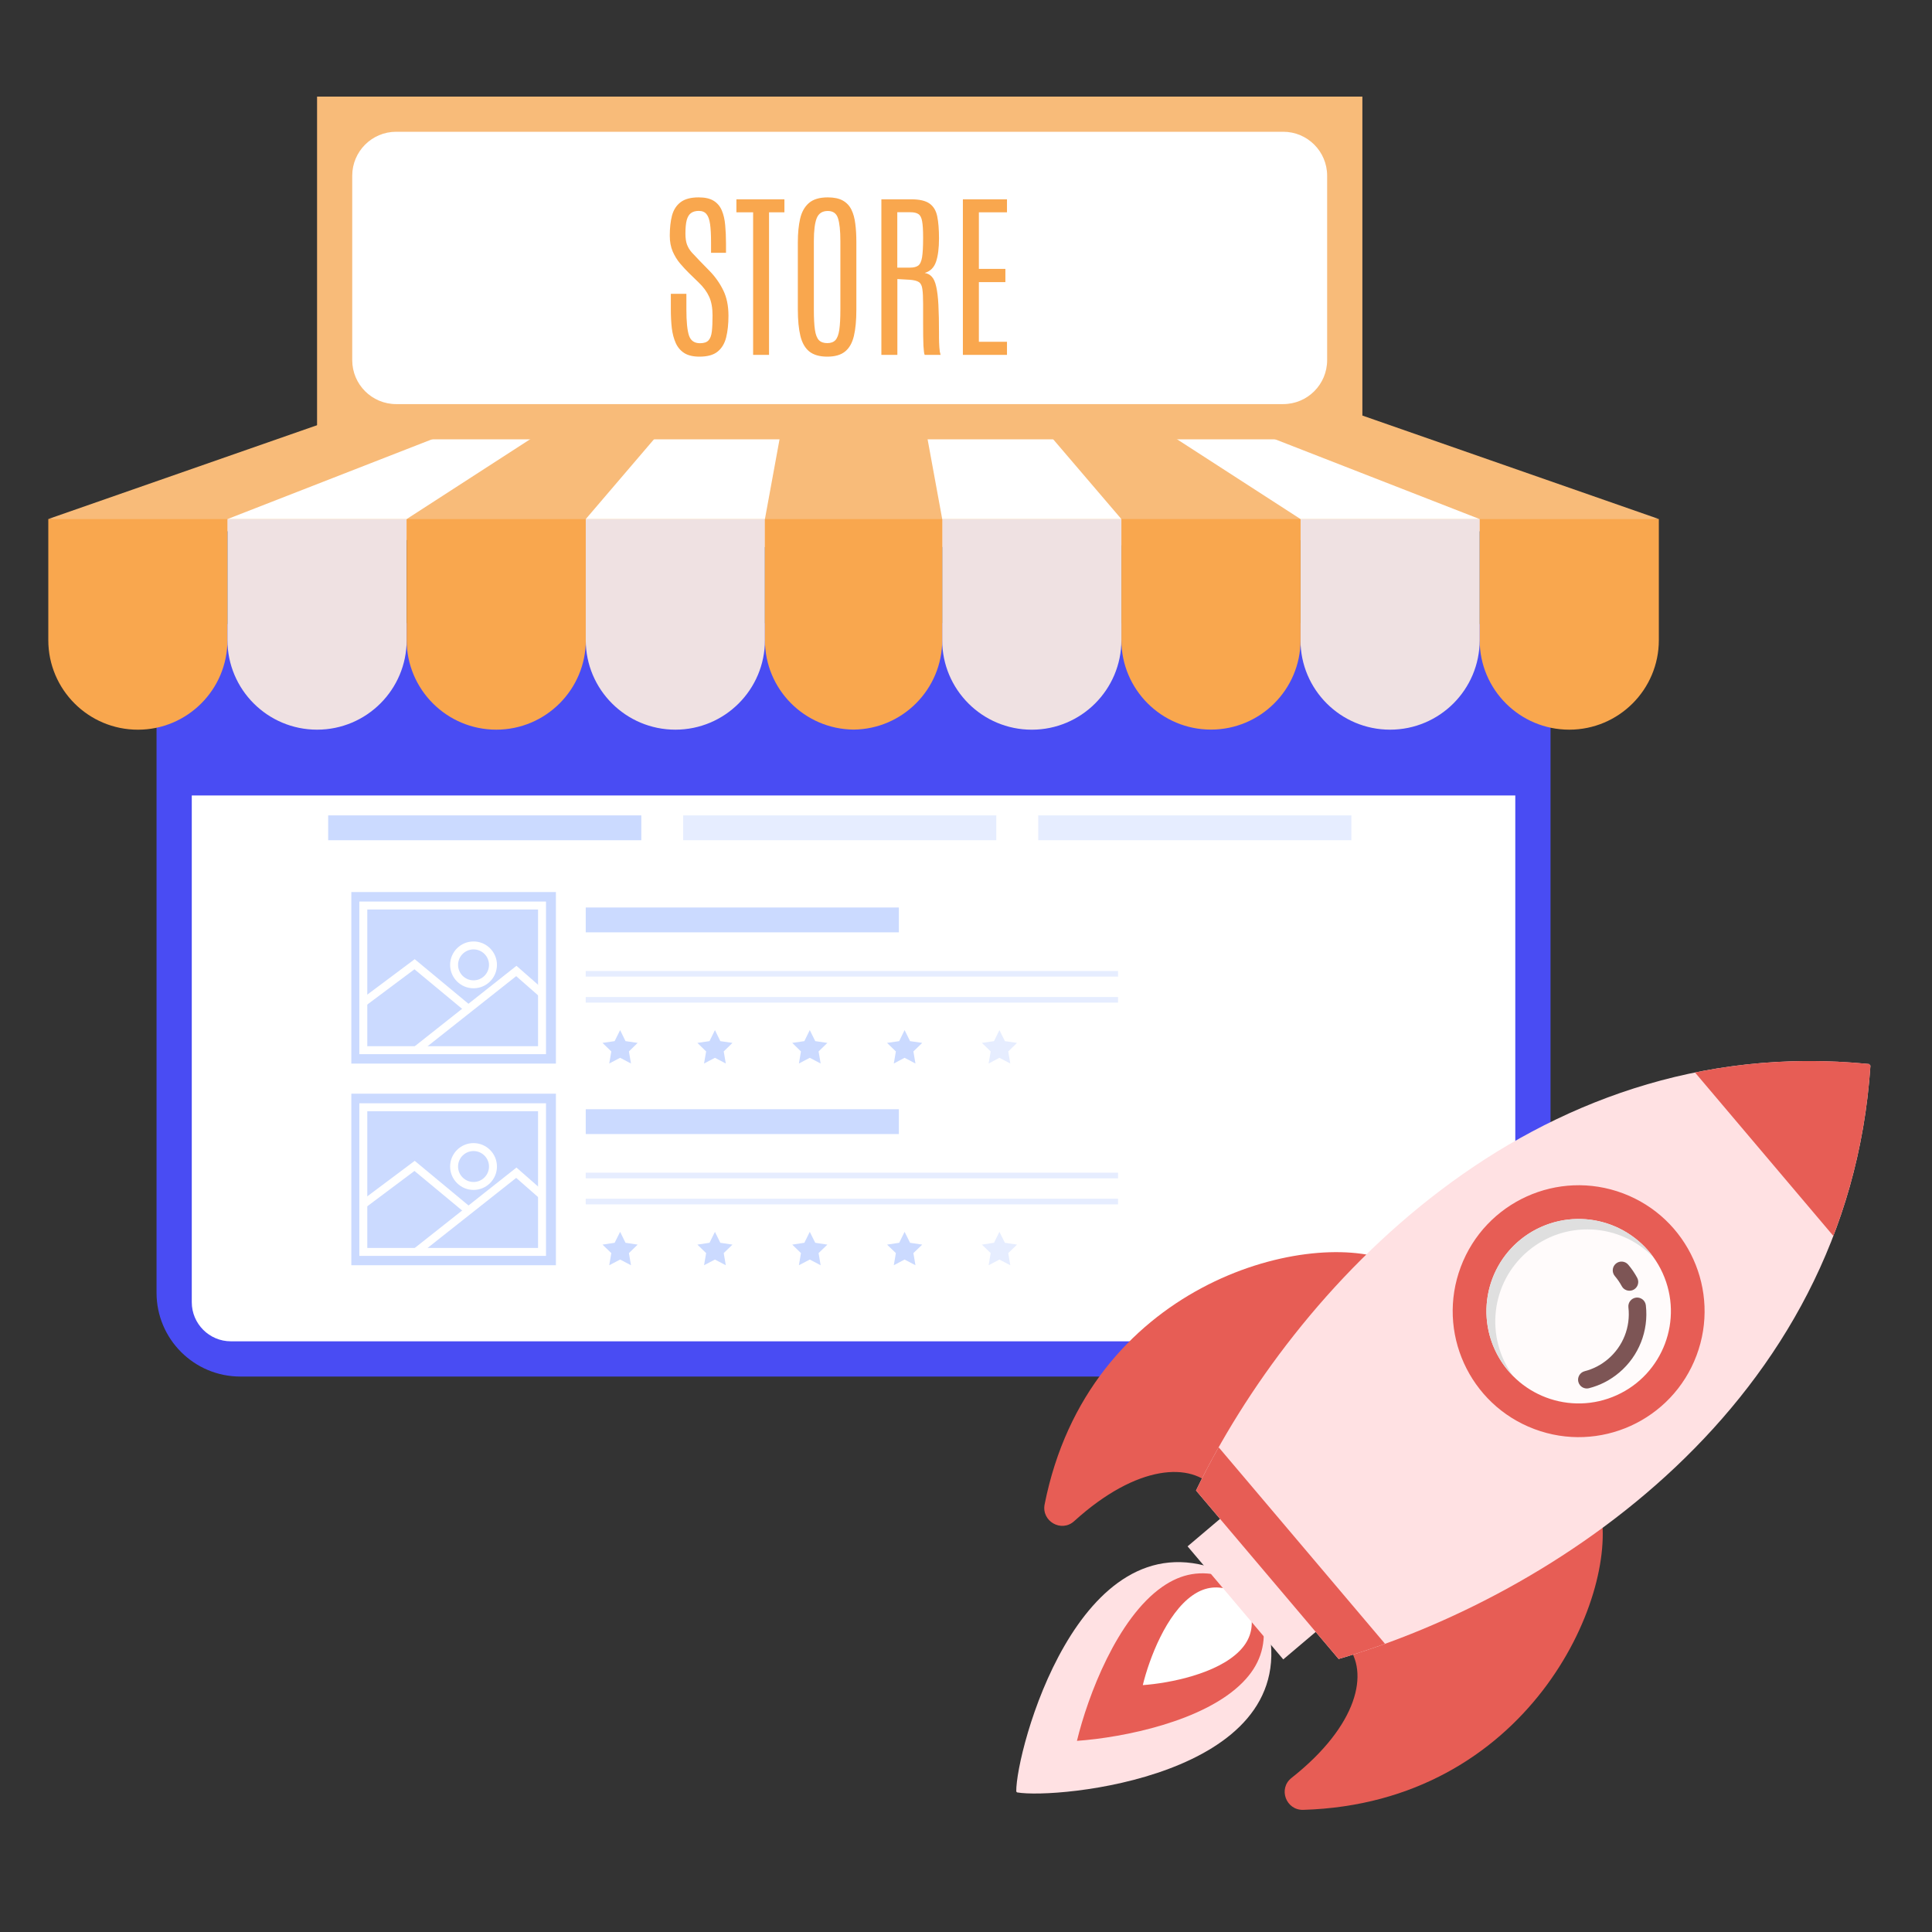<svg width="80" height="80" viewBox="0 0 80 80" fill="none" xmlns="http://www.w3.org/2000/svg">
<rect x="0" y="0" width="80" height="80" fill="#333333" stroke="none"/>
<path d="M6.482 29.271L6.482 53.53C6.482 55.447 8.036 57 9.952 57H60.735C62.651 57 64.204 55.447 64.204 53.53V29.271C64.204 27.355 62.651 25.801 60.735 25.801L9.952 25.801C8.036 25.801 6.482 27.355 6.482 29.271Z" fill="#494CF3"/>
<path d="M62.749 28.881C62.749 27.987 62.023 27.261 61.129 27.261H9.565C8.671 27.261 7.945 27.987 7.945 28.881V32.939H62.752V28.881H62.749Z" fill="#494CF3"/>
<path d="M7.941 32.938V53.922C7.941 54.815 8.667 55.541 9.561 55.541H61.126C62.019 55.541 62.745 54.815 62.745 53.922V32.938H7.938H7.941Z" fill="white"/>
<path d="M56.258 17.153L35.344 17.087L14.43 17.153L2.003 21.49C10.694 22.173 20.003 22.604 29.863 22.65C31.71 22.66 33.537 22.65 35.344 22.633C37.151 22.65 38.978 22.656 40.825 22.65C50.689 22.604 59.998 22.173 68.685 21.49L56.258 17.153Z" fill="#F8BB79"/>
<path d="M5.71 30.215C3.663 30.215 2 28.555 2 26.505V21.494H9.419V26.505C9.419 28.552 7.76 30.215 5.71 30.215Z" fill="#F9A74E"/>
<path d="M13.129 30.214C11.082 30.214 9.419 28.555 9.419 26.505V21.494H16.839V26.505C16.839 28.552 15.18 30.214 13.129 30.214Z" fill="#EFE1E2"/>
<path d="M16.839 21.494H24.258V26.505C24.258 28.552 22.596 30.214 20.549 30.214C18.502 30.214 16.839 28.552 16.839 26.505V21.494Z" fill="#F9A74E"/>
<path d="M27.965 30.214C25.918 30.214 24.255 28.555 24.255 26.505V21.494H31.674V26.505C31.674 28.552 30.015 30.214 27.965 30.214Z" fill="#EFE1E2"/>
<path d="M9.419 21.494L20.545 17.154H23.552L16.839 21.494H9.419Z" fill="white"/>
<path d="M24.255 21.494H31.674L32.469 17.154H27.965L24.255 21.494Z" fill="white"/>
<path d="M64.98 30.214C67.027 30.214 68.689 28.555 68.689 26.505V21.494H61.27V26.505C61.27 28.552 62.929 30.214 64.98 30.214Z" fill="#F9A74E"/>
<path d="M57.56 30.214C59.607 30.214 61.27 28.555 61.27 26.505V21.494H53.85V26.505C53.85 28.552 55.509 30.214 57.56 30.214Z" fill="#EFE1E2"/>
<path d="M50.143 30.211C48.096 30.211 46.434 28.549 46.434 26.502V21.491H53.853V26.502C53.853 28.549 52.19 30.211 50.143 30.211Z" fill="#F9A74E"/>
<path d="M42.724 30.215C44.771 30.215 46.434 28.555 46.434 26.505V21.494H39.014V26.505C39.014 28.552 40.673 30.215 42.724 30.215Z" fill="#EFE1E2"/>
<path d="M35.345 21.494H31.674V26.505C31.674 28.542 33.314 30.192 35.345 30.211C37.375 30.192 39.015 28.539 39.015 26.505V21.494H35.345Z" fill="#F9A74E"/>
<path d="M61.27 21.494L50.144 17.154H47.137L53.853 21.494H61.27Z" fill="white"/>
<path d="M46.434 21.494H39.015L38.22 17.154H42.725L46.434 21.494Z" fill="white"/>
<path d="M56.413 4H13.129V18.192H56.413V4Z" fill="#F8BB79"/>
<path d="M54.954 14.912V7.276C54.954 6.271 54.139 5.456 53.134 5.456L16.405 5.456C15.399 5.456 14.585 6.271 14.585 7.276V14.912C14.585 15.918 15.399 16.733 16.405 16.733H53.134C54.139 16.733 54.954 15.918 54.954 14.912Z" fill="white"/>
<path d="M28.963 14.768C28.705 14.768 28.496 14.72 28.338 14.622C28.181 14.522 28.063 14.384 27.983 14.208C27.902 14.03 27.847 13.823 27.818 13.586C27.791 13.349 27.778 13.091 27.778 12.81V12.166H28.422V12.821C28.422 13.316 28.457 13.673 28.528 13.89C28.599 14.105 28.751 14.212 28.985 14.212C29.146 14.212 29.264 14.173 29.337 14.095C29.41 14.017 29.456 13.893 29.476 13.725C29.495 13.554 29.505 13.332 29.505 13.059C29.505 12.752 29.459 12.495 29.366 12.29C29.273 12.083 29.127 11.884 28.927 11.694L28.524 11.302C28.405 11.185 28.284 11.055 28.162 10.911C28.04 10.767 27.938 10.601 27.855 10.413C27.774 10.222 27.734 10.005 27.734 9.761C27.734 9.444 27.764 9.167 27.825 8.93C27.889 8.691 28.007 8.506 28.18 8.374C28.354 8.24 28.604 8.173 28.931 8.173C29.194 8.173 29.401 8.22 29.553 8.315C29.706 8.411 29.819 8.545 29.89 8.718C29.963 8.889 30.009 9.091 30.029 9.326C30.051 9.56 30.062 9.816 30.062 10.094V10.468H29.443V10.047C29.443 9.727 29.43 9.472 29.403 9.282C29.376 9.089 29.326 8.95 29.253 8.865C29.182 8.777 29.076 8.733 28.934 8.733C28.805 8.733 28.699 8.762 28.616 8.821C28.533 8.879 28.473 8.977 28.436 9.113C28.4 9.248 28.382 9.433 28.382 9.67C28.382 9.858 28.404 10.01 28.447 10.127C28.491 10.244 28.557 10.353 28.645 10.453C28.735 10.551 28.845 10.666 28.974 10.801L29.377 11.214C29.614 11.456 29.804 11.724 29.948 12.02C30.092 12.312 30.164 12.664 30.164 13.074C30.164 13.415 30.132 13.714 30.069 13.97C30.005 14.224 29.887 14.421 29.714 14.56C29.543 14.699 29.293 14.768 28.963 14.768ZM31.185 14.695V8.791H30.493V8.253H32.481V8.791H31.844V14.695H31.185ZM34.256 14.768C33.939 14.768 33.691 14.697 33.513 14.556C33.337 14.415 33.214 14.2 33.143 13.912C33.073 13.624 33.037 13.26 33.037 12.821V10.025C33.037 9.654 33.069 9.331 33.132 9.055C33.196 8.777 33.317 8.561 33.495 8.407C33.673 8.251 33.934 8.173 34.278 8.173C34.537 8.173 34.744 8.217 34.9 8.305C35.056 8.392 35.175 8.518 35.255 8.681C35.336 8.845 35.389 9.04 35.416 9.267C35.446 9.494 35.46 9.747 35.46 10.025V12.821C35.46 13.26 35.426 13.624 35.358 13.912C35.289 14.2 35.167 14.415 34.992 14.556C34.819 14.697 34.573 14.768 34.256 14.768ZM34.256 14.208C34.402 14.208 34.515 14.167 34.593 14.084C34.671 13.998 34.724 13.856 34.754 13.656C34.783 13.453 34.798 13.176 34.798 12.825V9.981C34.798 9.551 34.765 9.237 34.699 9.037C34.636 8.836 34.495 8.736 34.278 8.736C34.051 8.736 33.897 8.836 33.817 9.037C33.739 9.237 33.7 9.55 33.7 9.977V12.825C33.7 13.176 33.714 13.453 33.744 13.656C33.773 13.856 33.828 13.998 33.908 14.084C33.989 14.167 34.105 14.208 34.256 14.208ZM36.496 14.695V8.253H37.733C38.075 8.253 38.327 8.312 38.491 8.429C38.654 8.544 38.76 8.721 38.809 8.96C38.858 9.199 38.882 9.503 38.882 9.871C38.882 10.276 38.841 10.599 38.758 10.841C38.675 11.082 38.519 11.236 38.289 11.302C38.411 11.322 38.51 11.374 38.586 11.46C38.664 11.543 38.724 11.677 38.765 11.862C38.809 12.048 38.84 12.299 38.857 12.616C38.874 12.931 38.882 13.331 38.882 13.817C38.882 13.865 38.882 13.922 38.882 13.985C38.882 14.048 38.884 14.114 38.886 14.183C38.889 14.251 38.892 14.318 38.897 14.384C38.902 14.447 38.908 14.506 38.915 14.56C38.925 14.613 38.936 14.659 38.948 14.695H38.289C38.277 14.671 38.267 14.629 38.26 14.571C38.253 14.51 38.246 14.428 38.238 14.325C38.233 14.22 38.23 14.089 38.227 13.93C38.225 13.771 38.224 13.581 38.224 13.359C38.224 13.137 38.224 12.878 38.224 12.583C38.224 12.317 38.214 12.115 38.194 11.976C38.177 11.834 38.13 11.736 38.052 11.683C37.974 11.629 37.845 11.596 37.667 11.584L37.158 11.555V14.695H36.496ZM37.155 11.082H37.678C37.825 11.082 37.937 11.056 38.015 11.002C38.096 10.946 38.15 10.831 38.18 10.658C38.209 10.485 38.224 10.221 38.224 9.867V9.82C38.224 9.527 38.21 9.307 38.183 9.161C38.157 9.012 38.105 8.913 38.03 8.865C37.954 8.813 37.842 8.788 37.693 8.788H37.155V11.082ZM39.871 14.695V8.253H41.697V8.791H40.533V11.134H41.631V11.683H40.533V14.153H41.697V14.695H39.871Z" fill="#F9A74E"/>
<path d="M26.555 33.763H13.589V34.792H26.555V33.763Z" fill="#CBDAFF"/>
<path opacity="0.47" d="M41.255 33.763H28.29V34.792H41.255V33.763Z" fill="#CBDAFF"/>
<path opacity="0.47" d="M55.957 33.763H42.991V34.792H55.957V33.763Z" fill="#CBDAFF"/>
<path d="M23.019 36.938H14.548V44.041H23.019V36.938Z" fill="#CBDAFF"/>
<path d="M22.444 37.496H15.044V43.486H22.444V37.496Z" stroke="white" stroke-width="0.329" stroke-miterlimit="10"/>
<path d="M15.044 41.514L17.167 39.927L19.421 41.797" stroke="white" stroke-width="0.329" stroke-miterlimit="10"/>
<path d="M17.233 43.486L21.38 40.206L22.444 41.14" stroke="white" stroke-width="0.329" stroke-miterlimit="10"/>
<path d="M20.413 39.953C20.413 40.397 20.052 40.758 19.608 40.758C19.165 40.758 18.803 40.397 18.803 39.953C18.803 39.51 19.165 39.148 19.608 39.148C20.052 39.148 20.413 39.51 20.413 39.953Z" stroke="white" stroke-width="0.329" stroke-miterlimit="10"/>
<path d="M37.22 37.578H24.254V38.606H37.22V37.578Z" fill="#CBDAFF"/>
<path opacity="0.47" d="M46.296 40.206H24.254V40.44H46.296V40.206Z" fill="#CBDAFF"/>
<path opacity="0.47" d="M46.296 41.284H24.254V41.517H46.296V41.284Z" fill="#CBDAFF"/>
<path d="M25.678 42.654L25.901 43.111L26.404 43.184L26.042 43.538L26.128 44.038L25.678 43.801L25.227 44.038L25.313 43.538L24.948 43.184L25.451 43.111L25.678 42.654Z" fill="#CBDAFF"/>
<path d="M29.604 42.654L29.827 43.111L30.33 43.184L29.968 43.538L30.054 44.038L29.604 43.801L29.153 44.038L29.239 43.538L28.877 43.184L29.38 43.111L29.604 42.654Z" fill="#CBDAFF"/>
<path d="M33.531 42.654L33.758 43.111L34.26 43.184L33.896 43.538L33.981 44.038L33.531 43.801L33.081 44.038L33.166 43.538L32.805 43.184L33.307 43.111L33.531 42.654Z" fill="#CBDAFF"/>
<path d="M37.457 42.654L37.684 43.111L38.187 43.184L37.822 43.538L37.907 44.038L37.457 43.801L37.01 44.038L37.096 43.538L36.731 43.184L37.234 43.111L37.457 42.654Z" fill="#CBDAFF"/>
<path opacity="0.47" d="M41.384 42.654L41.611 43.111L42.113 43.184L41.749 43.538L41.834 44.038L41.384 43.801L40.937 44.038L41.022 43.538L40.658 43.184L41.16 43.111L41.384 42.654Z" fill="#CBDAFF"/>
<path d="M23.019 45.287H14.548V52.391H23.019V45.287Z" fill="#CBDAFF"/>
<path d="M22.444 45.849H15.044V51.839H22.444V45.849Z" stroke="white" stroke-width="0.329" stroke-miterlimit="10"/>
<path d="M15.044 49.867L17.167 48.277L19.421 50.147" stroke="white" stroke-width="0.329" stroke-miterlimit="10"/>
<path d="M17.233 51.839L21.38 48.56L22.444 49.493" stroke="white" stroke-width="0.329" stroke-miterlimit="10"/>
<path d="M20.413 48.303C20.413 48.747 20.052 49.108 19.608 49.108C19.165 49.108 18.803 48.747 18.803 48.303C18.803 47.859 19.165 47.498 19.608 47.498C20.052 47.498 20.413 47.859 20.413 48.303Z" stroke="white" stroke-width="0.329" stroke-miterlimit="10"/>
<path d="M37.22 45.931H24.254V46.959H37.22V45.931Z" fill="#CBDAFF"/>
<path opacity="0.47" d="M46.296 48.559H24.254V48.793H46.296V48.559Z" fill="#CBDAFF"/>
<path opacity="0.47" d="M46.296 49.637H24.254V49.87H46.296V49.637Z" fill="#CBDAFF"/>
<path d="M25.678 51.008L25.901 51.461L26.404 51.537L26.042 51.888L26.128 52.391L25.678 52.155L25.227 52.391L25.313 51.888L24.948 51.537L25.451 51.461L25.678 51.008Z" fill="#CBDAFF"/>
<path d="M29.604 51.008L29.827 51.461L30.33 51.537L29.968 51.888L30.054 52.391L29.604 52.155L29.153 52.391L29.239 51.888L28.877 51.537L29.38 51.461L29.604 51.008Z" fill="#CBDAFF"/>
<path d="M33.531 51.008L33.758 51.461L34.26 51.537L33.896 51.888L33.981 52.391L33.531 52.155L33.081 52.391L33.166 51.888L32.805 51.537L33.307 51.461L33.531 51.008Z" fill="#CBDAFF"/>
<path d="M37.457 51.008L37.684 51.461L38.187 51.537L37.822 51.888L37.907 52.391L37.457 52.155L37.01 52.391L37.096 51.888L36.731 51.537L37.234 51.461L37.457 51.008Z" fill="#CBDAFF"/>
<path opacity="0.47" d="M41.384 51.008L41.611 51.461L42.113 51.537L41.749 51.888L41.834 52.391L41.384 52.155L40.937 52.391L41.022 51.888L40.658 51.537L41.16 51.461L41.384 51.008Z" fill="#CBDAFF"/>
<path d="M52.546 67.504L50.426 65C44.64 62.826 42.063 72.512 42.081 74.181L42.113 74.219C43.756 74.512 53.735 73.57 52.546 67.504L52.546 67.504Z" fill="#FFE1E3"/>
<path d="M44.594 72.085C45.048 70.208 46.266 67.012 48.121 65.712C48.922 65.151 49.737 65.011 50.662 65.28L52.308 67.225C52.421 68.181 52.148 68.961 51.462 69.659C49.874 71.274 46.521 71.948 44.594 72.085Z" fill="#E75D55"/>
<path d="M47.321 69.777C47.586 68.683 48.296 66.82 49.378 66.062C49.845 65.735 50.32 65.653 50.859 65.81L51.819 66.944C51.885 67.502 51.726 67.957 51.326 68.363C50.4 69.305 48.445 69.697 47.321 69.777Z" fill="white"/>
<path d="M66.279 62.566C67.007 66.2 63.233 74.663 53.964 74.942C53.25 74.963 52.917 74.063 53.478 73.621C56.235 71.445 56.718 69.232 55.761 68.102C54.622 66.756 66.278 62.567 66.278 62.567L66.279 62.566Z" fill="#E75D55"/>
<path d="M57.495 52.19C54.032 50.871 45.061 53.197 43.256 62.291C43.117 62.992 43.95 63.469 44.479 62.988C47.08 60.628 49.343 60.517 50.299 61.649C51.438 62.994 57.495 52.19 57.495 52.19Z" fill="#E75D55"/>
<path d="M51.109 62.394L49.175 64.031L53.137 68.712L55.071 67.075L51.109 62.394Z" fill="#FFE1E3"/>
<path d="M77.451 44.126L77.395 44.059C63.314 42.656 53.512 53.471 49.525 61.719L55.43 68.695C64.225 66.125 76.51 58.245 77.451 44.126Z" fill="#FFE1E3"/>
<path d="M70.187 44.41L75.914 51.176C76.738 49.026 77.281 46.678 77.451 44.125L77.394 44.058C74.848 43.805 72.444 43.952 70.187 44.41L70.187 44.41Z" fill="#E75D55"/>
<path d="M63.533 59.174C66.228 60.188 69.235 58.825 70.249 56.129C71.262 53.434 69.899 50.427 67.204 49.413C64.508 48.399 61.502 49.763 60.488 52.458C59.474 55.154 60.837 58.16 63.533 59.174Z" fill="#E75D55"/>
<path d="M66.946 57.772C68.867 56.901 69.718 54.638 68.847 52.717C67.976 50.796 65.713 49.945 63.792 50.816C61.871 51.687 61.02 53.95 61.891 55.871C62.762 57.792 65.025 58.643 66.946 57.772Z" fill="#FFFBFB"/>
<path d="M63.265 51.809C64.803 50.508 67.067 50.635 68.455 52.051C68.4 51.975 68.345 51.899 68.284 51.827C66.921 50.217 64.511 50.017 62.902 51.379C61.292 52.742 61.092 55.152 62.454 56.761C62.516 56.834 62.581 56.9 62.647 56.967C61.48 55.365 61.728 53.11 63.265 51.809Z" fill="#DFDFDF"/>
<path d="M50.462 59.928C50.121 60.535 49.808 61.134 49.525 61.719L55.43 68.695C56.054 68.513 56.697 68.302 57.351 68.066L50.462 59.928Z" fill="#E75D55"/>
<g style="mix-blend-mode:screen">
<path d="M65.43 57.365C65.396 57.325 65.371 57.276 65.356 57.222C65.306 57.027 65.423 56.829 65.617 56.779C65.974 56.687 66.298 56.519 66.581 56.279C67.206 55.75 67.523 54.948 67.429 54.134C67.406 53.934 67.55 53.754 67.749 53.731C67.949 53.709 68.129 53.852 68.151 54.051C68.272 55.107 67.861 56.148 67.051 56.833C66.683 57.144 66.262 57.363 65.799 57.482C65.659 57.519 65.518 57.468 65.43 57.365Z" fill="#7D5555"/>
</g>
<g style="mix-blend-mode:screen">
<path d="M67.195 53.319C67.179 53.3 67.165 53.279 67.153 53.256C67.073 53.108 66.976 52.967 66.866 52.838C66.737 52.684 66.756 52.455 66.909 52.325C67.062 52.196 67.291 52.214 67.421 52.367C67.564 52.535 67.689 52.718 67.792 52.91C67.888 53.087 67.822 53.307 67.646 53.403C67.491 53.486 67.304 53.446 67.195 53.319Z" fill="#7D5555"/>
</g>
</svg>
